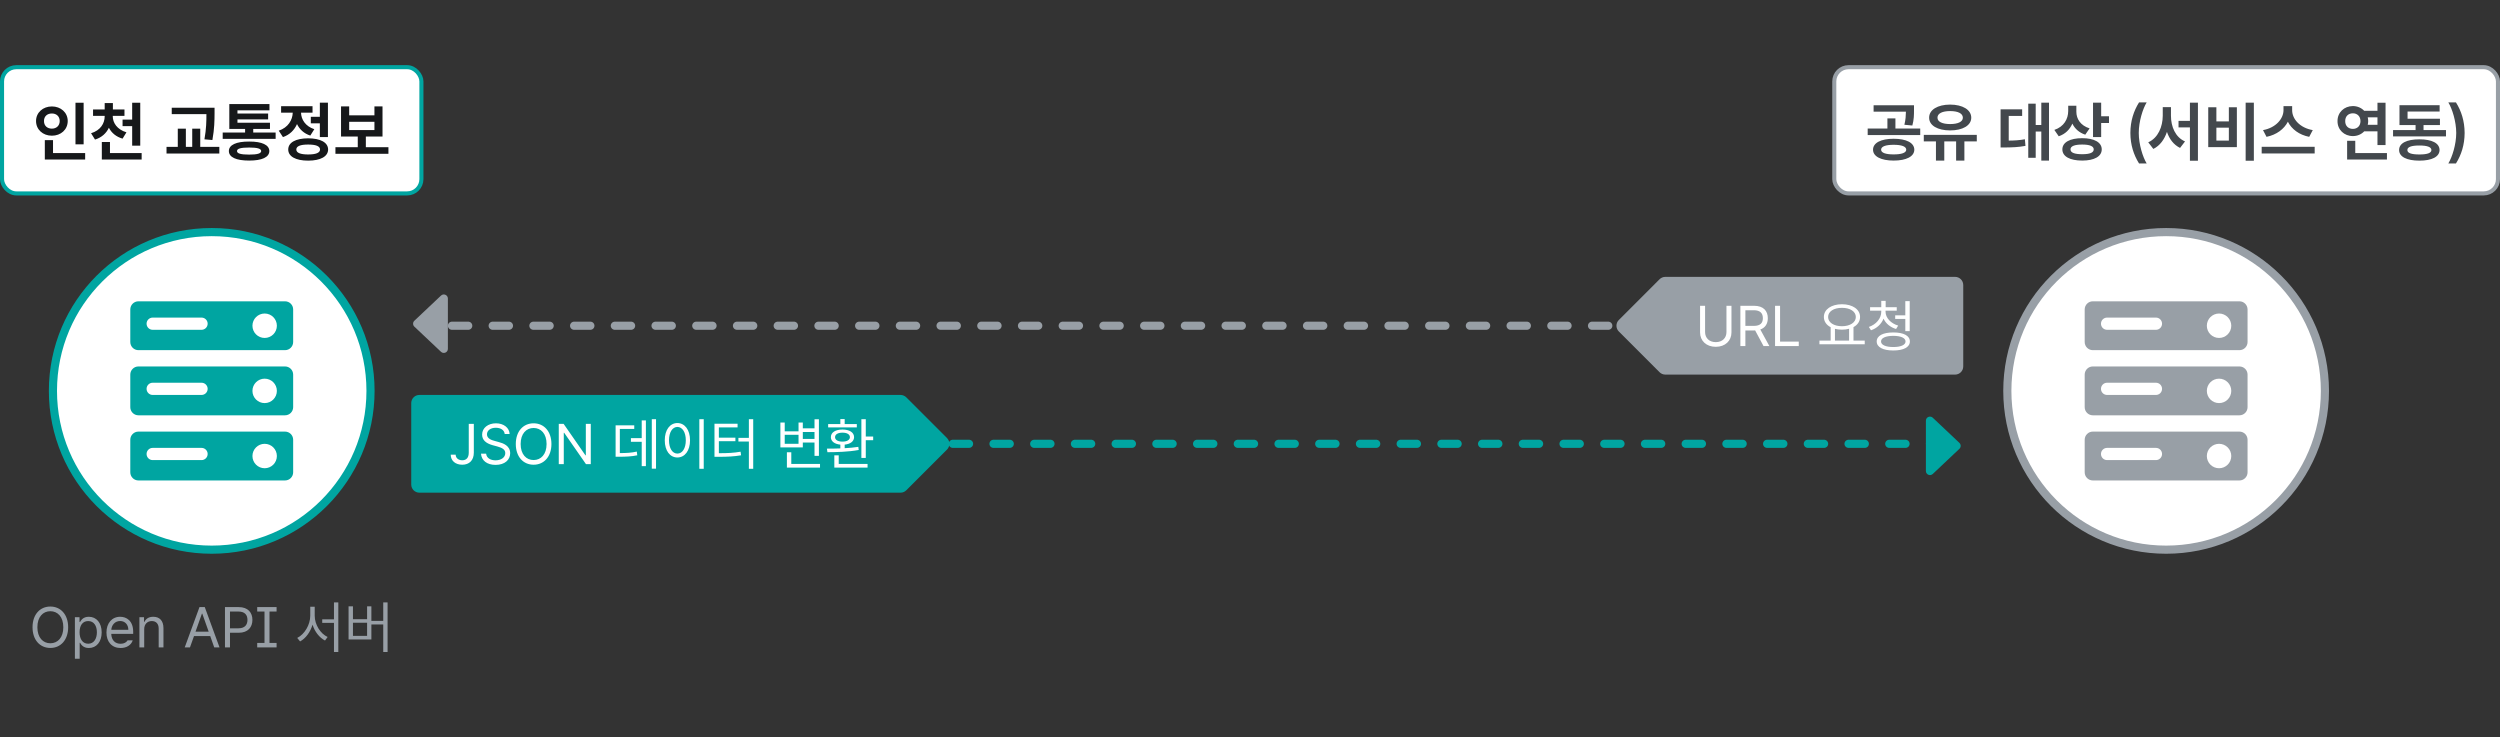 <svg width="614" height="181" viewBox="0 0 614 181" fill="none" xmlns="http://www.w3.org/2000/svg">
<rect x="0" y="0" width="614" height="181" fill="#333333" stroke="none"/>
<rect x="0.5" y="16.5" width="103" height="31" rx="3.5" fill="white"/>
<rect x="0.5" y="16.5" width="103" height="31" rx="3.5" stroke="#00A5A1"/>
<path d="M20.539 25.234V35.453H18.539V25.234H20.539ZM20.914 37.594V39.188H11.008V34.422H13.023V37.594H20.914ZM12.742 26.141C14.93 26.141 16.633 27.641 16.633 29.719C16.633 31.844 14.93 33.328 12.742 33.328C10.555 33.328 8.852 31.844 8.852 29.719C8.852 27.641 10.555 26.141 12.742 26.141ZM12.742 27.875C11.633 27.859 10.789 28.562 10.805 29.719C10.789 30.906 11.633 31.594 12.742 31.594C13.82 31.594 14.664 30.906 14.664 29.719C14.664 28.562 13.82 27.859 12.742 27.875ZM27.695 28.562C27.695 30.156 28.742 31.797 31.055 32.5L30.102 34.047C28.508 33.594 27.383 32.617 26.742 31.375C26.109 32.719 24.977 33.773 23.336 34.281L22.367 32.719C24.68 32.031 25.711 30.297 25.711 28.562V28.453H22.852V26.891H25.711V25.312H27.727V26.891H30.57V28.453H27.695V28.562ZM34.445 25.234V35.781H32.461V30.984H30.102V29.375H32.461V25.234H34.445ZM34.789 37.594V39.188H25.008V34.875H27.008V37.594H34.789ZM52.695 26.453V27.844C52.68 29.578 52.68 31.531 52.164 34.391L50.211 34.219C50.68 31.617 50.695 29.68 50.695 28.031H42.18V26.453H52.695ZM53.867 36.078V37.703H40.898V36.078H43.664V31.609H45.648V36.078H47.211V31.609H49.18V36.078H53.867ZM67.695 32.547V34.109H54.695V32.547H60.195V31.672H56.32V25.562H66.18V27.094H58.32V27.891H65.852V29.328H58.32V30.141H66.305V31.672H62.195V32.547H67.695ZM61.195 34.766C64.336 34.75 66.133 35.594 66.148 37.094C66.133 38.625 64.336 39.438 61.195 39.438C58.008 39.438 56.211 38.625 56.211 37.094C56.211 35.594 58.008 34.75 61.195 34.766ZM61.195 36.234C59.148 36.234 58.195 36.5 58.211 37.094C58.195 37.703 59.148 37.969 61.195 37.969C63.195 37.969 64.133 37.703 64.148 37.094C64.133 36.5 63.195 36.234 61.195 36.234ZM80.539 25.219V33.656H78.555V30.297H76.336V28.688H78.555V25.219H80.539ZM75.68 33.969C78.711 33.984 80.57 34.984 80.586 36.719C80.57 38.438 78.711 39.453 75.68 39.453C72.648 39.453 70.789 38.438 70.789 36.719C70.789 34.984 72.648 33.984 75.68 33.969ZM75.68 35.5C73.789 35.5 72.773 35.891 72.773 36.719C72.773 37.531 73.789 37.938 75.68 37.938C77.57 37.938 78.602 37.531 78.602 36.719C78.602 35.891 77.57 35.5 75.68 35.5ZM76.758 26.078V27.672H73.93C73.977 29.328 74.977 31 77.195 31.734L76.211 33.297C74.641 32.789 73.562 31.758 72.945 30.469C72.312 31.922 71.18 33.094 69.492 33.672L68.461 32.094C70.797 31.312 71.844 29.453 71.898 27.672H69.039V26.078H76.758ZM95.398 36.156V37.781H82.383V36.156H87.867V33.531H83.758V26.125H85.758V28.328H91.961V26.125H93.945V33.531H89.852V36.156H95.398ZM85.758 31.938H91.961V29.922H85.758V31.938Z" fill="#16181A"/>
<circle cx="52" cy="96" r="39" fill="white" stroke="#00A5A1" stroke-width="2"/>
<path fill-rule="evenodd" clip-rule="evenodd" d="M32 76C32 74.895 32.895 74 34 74H70C71.105 74 72 74.895 72 76V84C72 85.105 71.105 86 70 86H34C32.895 86 32 85.105 32 84V76ZM36 79.5C36 78.672 36.672 78 37.5 78H49.5C50.328 78 51 78.672 51 79.5C51 80.328 50.328 81 49.5 81H37.5C36.672 81 36 80.328 36 79.5ZM65 83C66.657 83 68 81.657 68 80C68 78.343 66.657 77 65 77C63.343 77 62 78.343 62 80C62 81.657 63.343 83 65 83Z" fill="#00A5A1"/>
<path fill-rule="evenodd" clip-rule="evenodd" d="M32 92C32 90.895 32.895 90 34 90H70C71.105 90 72 90.895 72 92V100C72 101.105 71.105 102 70 102H34C32.895 102 32 101.105 32 100V92ZM36 95.5C36 94.672 36.672 94 37.5 94H49.5C50.328 94 51 94.672 51 95.5C51 96.328 50.328 97 49.5 97H37.5C36.672 97 36 96.328 36 95.5ZM65 99C66.657 99 68 97.657 68 96C68 94.343 66.657 93 65 93C63.343 93 62 94.343 62 96C62 97.657 63.343 99 65 99Z" fill="#00A5A1"/>
<path fill-rule="evenodd" clip-rule="evenodd" d="M32 108C32 106.895 32.895 106 34 106H70C71.105 106 72 106.895 72 108V116C72 117.105 71.105 118 70 118H34C32.895 118 32 117.105 32 116V108ZM36 111.5C36 110.672 36.672 110 37.5 110H49.5C50.328 110 51 110.672 51 111.5C51 112.328 50.328 113 49.5 113H37.5C36.672 113 36 112.328 36 111.5ZM65 115C66.657 115 68 113.657 68 112C68 110.343 66.657 109 65 109C63.343 109 62 110.343 62 112C62 113.657 63.343 115 65 115Z" fill="#00A5A1"/>
<path d="M16.74 154.051C16.74 157.182 14.895 159.137 12.365 159.137C9.822 159.137 7.99 157.182 7.99 154.051C7.99 150.92 9.822 148.965 12.365 148.965C14.895 148.965 16.74 150.92 16.74 154.051ZM15.551 154.051C15.551 151.494 14.156 150.113 12.365 150.113C10.574 150.113 9.18 151.494 9.18 154.051C9.18 156.607 10.574 157.988 12.365 157.988C14.156 157.988 15.551 156.607 15.551 154.051ZM18.395 161.789V151.576H19.529V152.752H19.666C19.912 152.355 20.377 151.48 21.812 151.48C23.672 151.48 24.971 152.957 24.971 155.309C24.971 157.66 23.672 159.15 21.826 159.15C20.404 159.15 19.912 158.275 19.666 157.865H19.57V161.789H18.395ZM19.543 155.281C19.543 156.949 20.295 158.098 21.662 158.098C23.07 158.098 23.795 156.867 23.795 155.281C23.795 153.736 23.084 152.533 21.662 152.533C20.268 152.533 19.543 153.641 19.543 155.281ZM29.619 159.15C27.473 159.15 26.146 157.633 26.146 155.35C26.146 153.066 27.486 151.48 29.51 151.48C31.068 151.48 32.709 152.438 32.709 155.186V155.678H27.322C27.377 157.25 28.293 158.111 29.619 158.111C30.508 158.111 31.068 157.729 31.342 157.264H32.6C32.244 158.385 31.15 159.15 29.619 159.15ZM27.336 154.68H31.52C31.52 153.436 30.727 152.52 29.51 152.52C28.225 152.52 27.404 153.531 27.336 154.68ZM35.416 154.543V159H34.24V151.576H35.375V152.738H35.471C35.826 151.986 36.51 151.48 37.645 151.48C39.148 151.48 40.147 152.396 40.147 154.283V159H38.971V154.365C38.971 153.217 38.342 152.533 37.289 152.533C36.209 152.533 35.416 153.258 35.416 154.543ZM46.654 159H45.369L48.992 149.102H50.291L53.914 159H52.615L51.631 156.211H47.652L46.654 159ZM48.022 155.131H51.248L49.676 150.701H49.594L48.022 155.131ZM55.254 159V149.102H58.617C60.941 149.102 61.994 150.482 61.994 152.246C61.994 153.996 60.941 155.404 58.631 155.404H56.484V159H55.254ZM56.484 154.311H58.576C60.148 154.311 60.777 153.422 60.777 152.246C60.777 151.057 60.148 150.195 58.562 150.195H56.484V154.311ZM63.17 150.195V149.102H67.928V150.195H66.191V157.906H67.928V159H63.17V157.906H64.961V150.195H63.17ZM77.293 151.221C77.293 153.422 78.701 155.637 80.465 156.443L79.822 157.318C78.441 156.607 77.3 155.151 76.76 153.422C76.22 155.24 75.078 156.799 73.697 157.537L73 156.676C74.777 155.801 76.199 153.463 76.199 151.221V149.006H77.293V151.221ZM83.09 147.953V160.135H82.023V152.984H79.139V152.109H82.023V147.953H83.09ZM95.189 147.953V160.135H94.123V153.367H91.211V157.059H85.606V148.91H86.686V152.082H90.158V148.91H91.211V152.479H94.123V147.953H95.189ZM86.686 156.17H90.158V152.943H86.686V156.17Z" fill="#989FA6"/>
<rect x="450.5" y="16.5" width="163" height="31" rx="3.5" fill="white"/>
<rect x="450.5" y="16.5" width="163" height="31" rx="3.5" stroke="#989FA6"/>
<path d="M465.078 34.078C468.188 34.078 470.141 35.062 470.156 36.766C470.141 38.438 468.188 39.438 465.078 39.438C462 39.438 460.016 38.438 460.016 36.766C460.016 35.062 462 34.078 465.078 34.078ZM465.078 35.562C463.125 35.562 462 35.969 462 36.766C462 37.531 463.125 37.922 465.078 37.922C467.031 37.922 468.172 37.531 468.172 36.766C468.172 35.969 467.031 35.562 465.078 35.562ZM470.078 25.859V27.016C470.078 28.141 470.078 29.359 469.672 30.828L467.719 30.641C468.031 29.352 468.07 28.391 468.094 27.422H460.156V25.859H470.078ZM471.609 31.562V33.172H458.703V31.562H463.547V29.078H465.516V31.562H471.609ZM485.5 33.125V34.734H482.453V39.438H480.422V34.734H477.516V39.438H475.469V34.734H472.484V33.125H485.5ZM478.953 25.688C482 25.688 484.141 26.953 484.141 28.906C484.141 30.828 482 32.031 478.953 32.031C475.906 32.031 473.781 30.828 473.797 28.906C473.781 26.953 475.906 25.688 478.953 25.688ZM478.953 27.281C477.047 27.281 475.828 27.859 475.844 28.906C475.828 29.906 477.047 30.469 478.953 30.469C480.875 30.469 482.078 29.906 482.078 28.906C482.078 27.859 480.875 27.281 478.953 27.281ZM503.234 25.219V39.438H501.344V32.297H499.969V38.75H498.141V25.453H499.969V30.703H501.344V25.219H503.234ZM496.641 26.859V28.469H493.344V34.531C494.719 34.523 495.938 34.453 497.312 34.203L497.453 35.828C495.719 36.156 494.203 36.203 492.328 36.219H491.344V26.859H496.641ZM509.953 27.453C509.953 29.172 510.953 30.828 513.203 31.531L512.141 33.078C510.633 32.578 509.578 31.609 508.969 30.359C508.352 31.797 507.25 32.922 505.625 33.469L504.547 31.906C506.922 31.109 507.938 29.219 507.953 27.266V25.969H509.953V27.453ZM516.047 25.219V28.547H517.969V30.203H516.047V33.656H514.047V25.219H516.047ZM511.391 33.938C514.328 33.938 516.188 34.953 516.188 36.688C516.188 38.438 514.328 39.438 511.391 39.438C508.391 39.438 506.516 38.438 506.516 36.688C506.516 34.953 508.391 33.938 511.391 33.938ZM511.391 35.5C509.516 35.5 508.5 35.906 508.516 36.688C508.5 37.5 509.516 37.875 511.391 37.875C513.234 37.875 514.219 37.5 514.219 36.688C514.219 35.906 513.234 35.5 511.391 35.5ZM523.219 32.656C523.234 29.703 524.031 27.266 525.344 25.156H527.219C526.266 26.719 525.281 29.844 525.281 32.656C525.281 35.453 526.266 38.578 527.219 40.141H525.344C524.031 38.031 523.234 35.594 523.219 32.656ZM533.188 28.438C533.188 31.109 534.266 33.703 536.641 34.734L535.422 36.328C533.844 35.555 532.789 34.141 532.203 32.391C531.578 34.25 530.484 35.773 528.859 36.578L527.609 34.953C530.047 33.859 531.156 31.109 531.172 28.438V26.312H533.188V28.438ZM539.812 25.219V39.469H537.844V31.297H535.047V29.688H537.844V25.219H539.812ZM553.547 25.219V39.469H551.531V25.219H553.547ZM544.344 26.344V29.812H547.406V26.344H549.375V36.141H542.344V26.344H544.344ZM544.344 34.531H547.406V31.359H544.344V34.531ZM562.953 27.094C562.953 29.172 564.797 31.406 568.016 31.953L567.141 33.609C564.664 33.117 562.82 31.727 561.906 29.891C560.961 31.711 559.117 33.109 556.656 33.609L555.797 31.953C558.953 31.391 560.812 29.156 560.828 27.094V26.062H562.953V27.094ZM568.484 36.047V37.688H555.469V36.047H568.484ZM585.891 25.234V35.625H583.906V32.25H580.656C579.969 32.977 578.977 33.422 577.875 33.422C575.719 33.422 574.078 31.859 574.094 29.75C574.078 27.609 575.719 26.062 577.875 26.047C578.977 26.055 579.961 26.492 580.656 27.219H583.906V25.234H585.891ZM586.234 37.594V39.188H576.453V34.578H578.453V37.594H586.234ZM577.875 27.828C576.766 27.828 575.969 28.547 575.984 29.75C575.969 30.938 576.766 31.656 577.875 31.656C578.922 31.656 579.734 30.938 579.734 29.75C579.734 28.547 578.922 27.828 577.875 27.828ZM581.516 28.812C581.586 29.109 581.625 29.422 581.625 29.75C581.625 30.062 581.586 30.367 581.516 30.656H583.906V28.812H581.516ZM600.734 31.938V33.5H587.734V31.938H593.266V30.719H589.312V25.844H599.172V27.391H591.297V29.156H599.25V30.719H595.219V31.938H600.734ZM594.203 34.219C597.281 34.219 599.141 35.156 599.156 36.844C599.141 38.5 597.281 39.453 594.203 39.453C591.094 39.453 589.219 38.5 589.219 36.844C589.219 35.156 591.094 34.219 594.203 34.219ZM594.203 35.734C592.234 35.734 591.234 36.109 591.25 36.844C591.234 37.594 592.234 37.938 594.203 37.938C596.125 37.938 597.141 37.594 597.156 36.844C597.141 36.109 596.125 35.734 594.203 35.734ZM605.312 32.656C605.297 35.594 604.5 38.031 603.188 40.141H601.312C602.266 38.578 603.25 35.453 603.25 32.656C603.25 29.844 602.266 26.719 601.312 25.156H603.188C604.5 27.266 605.297 29.703 605.312 32.656Z" fill="#43484D"/>
<circle cx="532" cy="96" r="39" fill="white" stroke="#989FA6" stroke-width="2"/>
<path fill-rule="evenodd" clip-rule="evenodd" d="M512 76C512 74.895 512.895 74 514 74H550C551.105 74 552 74.895 552 76V84C552 85.105 551.105 86 550 86H514C512.895 86 512 85.105 512 84V76ZM516 79.5C516 78.672 516.672 78 517.5 78H529.5C530.328 78 531 78.672 531 79.5C531 80.328 530.328 81 529.5 81H517.5C516.672 81 516 80.328 516 79.5ZM545 83C546.657 83 548 81.657 548 80C548 78.343 546.657 77 545 77C543.343 77 542 78.343 542 80C542 81.657 543.343 83 545 83Z" fill="#989FA6"/>
<path fill-rule="evenodd" clip-rule="evenodd" d="M512 92C512 90.895 512.895 90 514 90H550C551.105 90 552 90.895 552 92V100C552 101.105 551.105 102 550 102H514C512.895 102 512 101.105 512 100V92ZM516 95.5C516 94.672 516.672 94 517.5 94H529.5C530.328 94 531 94.672 531 95.5C531 96.328 530.328 97 529.5 97H517.5C516.672 97 516 96.328 516 95.5ZM545 99C546.657 99 548 97.657 548 96C548 94.343 546.657 93 545 93C543.343 93 542 94.343 542 96C542 97.657 543.343 99 545 99Z" fill="#989FA6"/>
<path fill-rule="evenodd" clip-rule="evenodd" d="M512 108C512 106.895 512.895 106 514 106H550C551.105 106 552 106.895 552 108V116C552 117.105 551.105 118 550 118H514C512.895 118 512 117.105 512 116V108ZM516 111.5C516 110.672 516.672 110 517.5 110H529.5C530.328 110 531 110.672 531 111.5C531 112.328 530.328 113 529.5 113H517.5C516.672 113 516 112.328 516 111.5ZM545 115C546.657 115 548 113.657 548 112C548 110.343 546.657 109 545 109C543.343 109 542 110.343 542 112C542 113.657 543.343 115 545 115Z" fill="#989FA6"/>
<path fill-rule="evenodd" clip-rule="evenodd" d="M222.586 97.586C222.211 97.211 221.702 97 221.172 97L103 97C101.895 97 101 97.895 101 99V119C101 120.105 101.895 121 103 121L221.172 121C221.702 121 222.211 120.789 222.586 120.414L232.586 110.414C233.367 109.633 233.367 108.367 232.586 107.586L222.586 97.586Z" fill="#00A5A1"/>
<path d="M115.127 104.101H116.371V111.169C116.371 113.069 115.25 114.136 113.527 114.136C111.887 114.136 110.697 113.192 110.697 111.661H111.914C111.914 112.495 112.598 113.042 113.527 113.042C114.553 113.042 115.127 112.399 115.127 111.169V104.101ZM123.959 106.589C123.85 105.618 122.961 105.058 121.771 105.058C120.459 105.058 119.598 105.741 119.598 106.685C119.598 107.724 120.76 108.106 121.512 108.298L122.496 108.571C123.562 108.845 125.299 109.46 125.299 111.306C125.299 112.919 124 114.177 121.703 114.177C119.57 114.177 118.244 113.069 118.135 111.429H119.393C119.502 112.536 120.527 113.056 121.703 113.056C123.07 113.056 124.096 112.358 124.096 111.278C124.096 110.321 123.18 109.952 122.141 109.651L120.924 109.323C119.365 108.872 118.408 108.079 118.408 106.739C118.408 105.071 119.898 103.964 121.812 103.964C123.727 103.964 125.107 105.085 125.162 106.589H123.959ZM135.43 109.05C135.43 112.181 133.584 114.136 131.055 114.136C128.512 114.136 126.68 112.181 126.68 109.05C126.68 105.919 128.512 103.964 131.055 103.964C133.584 103.964 135.43 105.919 135.43 109.05ZM134.24 109.05C134.24 106.493 132.846 105.112 131.055 105.112C129.264 105.112 127.869 106.493 127.869 109.05C127.869 111.606 129.264 112.987 131.055 112.987C132.846 112.987 134.24 111.606 134.24 109.05ZM145.096 104.101V113.999H143.92L138.561 106.288H138.465V113.999H137.234V104.101H138.424L143.783 111.825H143.879V104.101H145.096ZM161.119 102.952V115.106H160.08V102.952H161.119ZM158.631 103.253V114.478H157.605V108.503H154.953V107.601H157.605V103.253H158.631ZM155.773 104.456V105.345H152.232V111.278C153.982 111.271 155.09 111.196 156.402 110.909L156.512 111.825C155.104 112.112 153.914 112.167 151.959 112.181H151.193V104.456H155.773ZM172.836 102.952V115.134H171.756V102.952H172.836ZM166.369 103.896C168.174 103.909 169.473 105.55 169.473 108.134C169.473 110.718 168.174 112.358 166.369 112.358C164.551 112.358 163.266 110.718 163.266 108.134C163.266 105.55 164.551 103.909 166.369 103.896ZM166.369 104.853C165.152 104.866 164.305 106.151 164.305 108.134C164.305 110.116 165.152 111.401 166.369 111.401C167.586 111.401 168.434 110.116 168.434 108.134C168.434 106.151 167.586 104.866 166.369 104.853ZM184.99 102.952V115.134H183.924V108.435H181.354V107.546H183.924V102.952H184.99ZM181.148 104.073V104.962H176.555V107.491H180.615V108.366H176.555V111.306C178.79 111.306 180.212 111.23 181.887 110.937L182.01 111.825C180.246 112.112 178.756 112.194 176.404 112.194H175.475V104.073H181.148ZM201.123 102.966V111.962H200.043V108.694H197.172V109.884H191.662V103.772H192.729V105.933H196.119V103.772H197.172V105.194H200.043V102.966H201.123ZM201.396 113.944V114.847H193.262V111.073H194.342V113.944H201.396ZM192.729 108.995H196.119V106.78H192.729V108.995ZM197.172 107.806H200.043V106.097H197.172V107.806ZM212.635 102.952V107.218H214.453V108.12H212.635V112.468H211.555V102.952H212.635ZM213.072 113.944V114.847H204.91V111.825H205.99V113.944H213.072ZM203.092 110.185C204.056 110.185 205.197 110.178 206.387 110.13V109.2C204.972 109.07 204.062 108.394 204.062 107.368C204.062 106.192 205.197 105.495 206.906 105.495C208.629 105.495 209.75 106.192 209.764 107.368C209.75 108.387 208.861 109.063 207.453 109.2V110.075C208.595 110.021 209.743 109.911 210.803 109.747L210.898 110.513C208.287 111.005 205.348 111.046 203.215 111.06L203.092 110.185ZM210.434 104.155V104.962H203.393V104.155H206.387V102.925H207.453V104.155H210.434ZM206.906 106.261C205.785 106.261 205.088 106.685 205.088 107.368C205.088 108.038 205.785 108.462 206.906 108.462C208.027 108.462 208.738 108.038 208.738 107.368C208.738 106.685 208.027 106.261 206.906 106.261Z" fill="white"/>
<line x1="234" y1="109" x2="476" y2="109" stroke="#00A5A1" stroke-width="2" stroke-linecap="round" stroke-dasharray="4 6"/>
<path d="M481.23 108.773C481.648 109.168 481.648 109.832 481.23 110.227L474.687 116.407C474.049 117.009 473 116.557 473 115.68L473 103.32C473 102.443 474.049 101.991 474.687 102.593L481.23 108.773Z" fill="#00A5A1"/>
<path fill-rule="evenodd" clip-rule="evenodd" d="M407.586 91.414C407.961 91.789 408.47 92 409 92L480.172 92C481.276 92 482.172 91.105 482.172 90L482.172 70C482.172 68.895 481.276 68 480.172 68L409 68C408.47 68 407.961 68.211 407.586 68.586L397.586 78.586C396.805 79.367 396.805 80.633 397.586 81.414L407.586 91.414Z" fill="#989FA6"/>
<path d="M424.018 75.101H425.248V81.649C425.248 83.686 423.73 85.177 421.393 85.177C419.055 85.177 417.537 83.686 417.537 81.649V75.101H418.768V81.554C418.768 82.989 419.766 84.028 421.393 84.028C423.033 84.028 424.018 82.989 424.018 81.554V75.101ZM427.436 84.999V75.101H430.799C433.123 75.101 434.176 76.386 434.176 78.149C434.176 79.455 433.588 80.487 432.33 80.925L434.559 84.999H433.123L431.059 81.144L430.812 81.157H428.666V84.999H427.436ZM428.666 80.036H430.758C432.33 80.036 432.959 79.325 432.959 78.149C432.959 76.96 432.33 76.194 430.744 76.194H428.666V80.036ZM435.953 84.999V75.101H437.184V83.905H441.777V84.999H435.953ZM457.979 83.645V84.548H446.85V83.645H449.611V80.364C448.572 79.824 447.943 78.949 447.943 77.849C447.943 75.962 449.789 74.731 452.387 74.718C454.984 74.731 456.83 75.962 456.83 77.849C456.83 78.929 456.222 79.797 455.217 80.337V83.645H457.979ZM452.387 75.606C450.391 75.593 448.982 76.495 448.982 77.849C448.982 79.202 450.391 80.118 452.387 80.118C454.369 80.118 455.791 79.202 455.791 77.849C455.791 76.495 454.369 75.593 452.387 75.606ZM450.664 83.645H454.137V80.747C453.61 80.891 453.022 80.966 452.387 80.966C451.765 80.966 451.184 80.897 450.664 80.761V83.645ZM463.092 76.564C463.092 78.081 464.404 79.435 466.195 79.968L465.676 80.802C464.268 80.385 463.14 79.462 462.6 78.259C462.066 79.592 460.959 80.638 459.51 81.116L458.99 80.296C460.781 79.694 462.039 78.218 462.039 76.564V76.304H459.291V75.442H462.039V73.897H463.119V75.442H465.84V76.304H463.092V76.564ZM469.025 73.952V81.321H467.945V78.327H465.457V77.439H467.945V73.952H469.025ZM464.992 81.649C467.521 81.649 469.066 82.442 469.066 83.864C469.066 85.272 467.521 86.079 464.992 86.079C462.463 86.079 460.918 85.272 460.918 83.864C460.918 82.442 462.463 81.649 464.992 81.649ZM464.992 82.483C463.133 82.497 461.971 83.003 461.984 83.864C461.971 84.712 463.133 85.231 464.992 85.231C466.865 85.231 468 84.712 468 83.864C468 83.003 466.865 82.497 464.992 82.483Z" fill="white"/>
<line x1="111" y1="80" x2="396" y2="80" stroke="#989FA6" stroke-width="2" stroke-linecap="round" stroke-dasharray="4 6"/>
<path d="M101.77 80.227C101.352 79.832 101.352 79.168 101.77 78.773L108.313 72.593C108.951 71.991 110 72.443 110 73.32L110 85.68C110 86.557 108.951 87.009 108.313 86.407L101.77 80.227Z" fill="#989FA6"/>
</svg>

